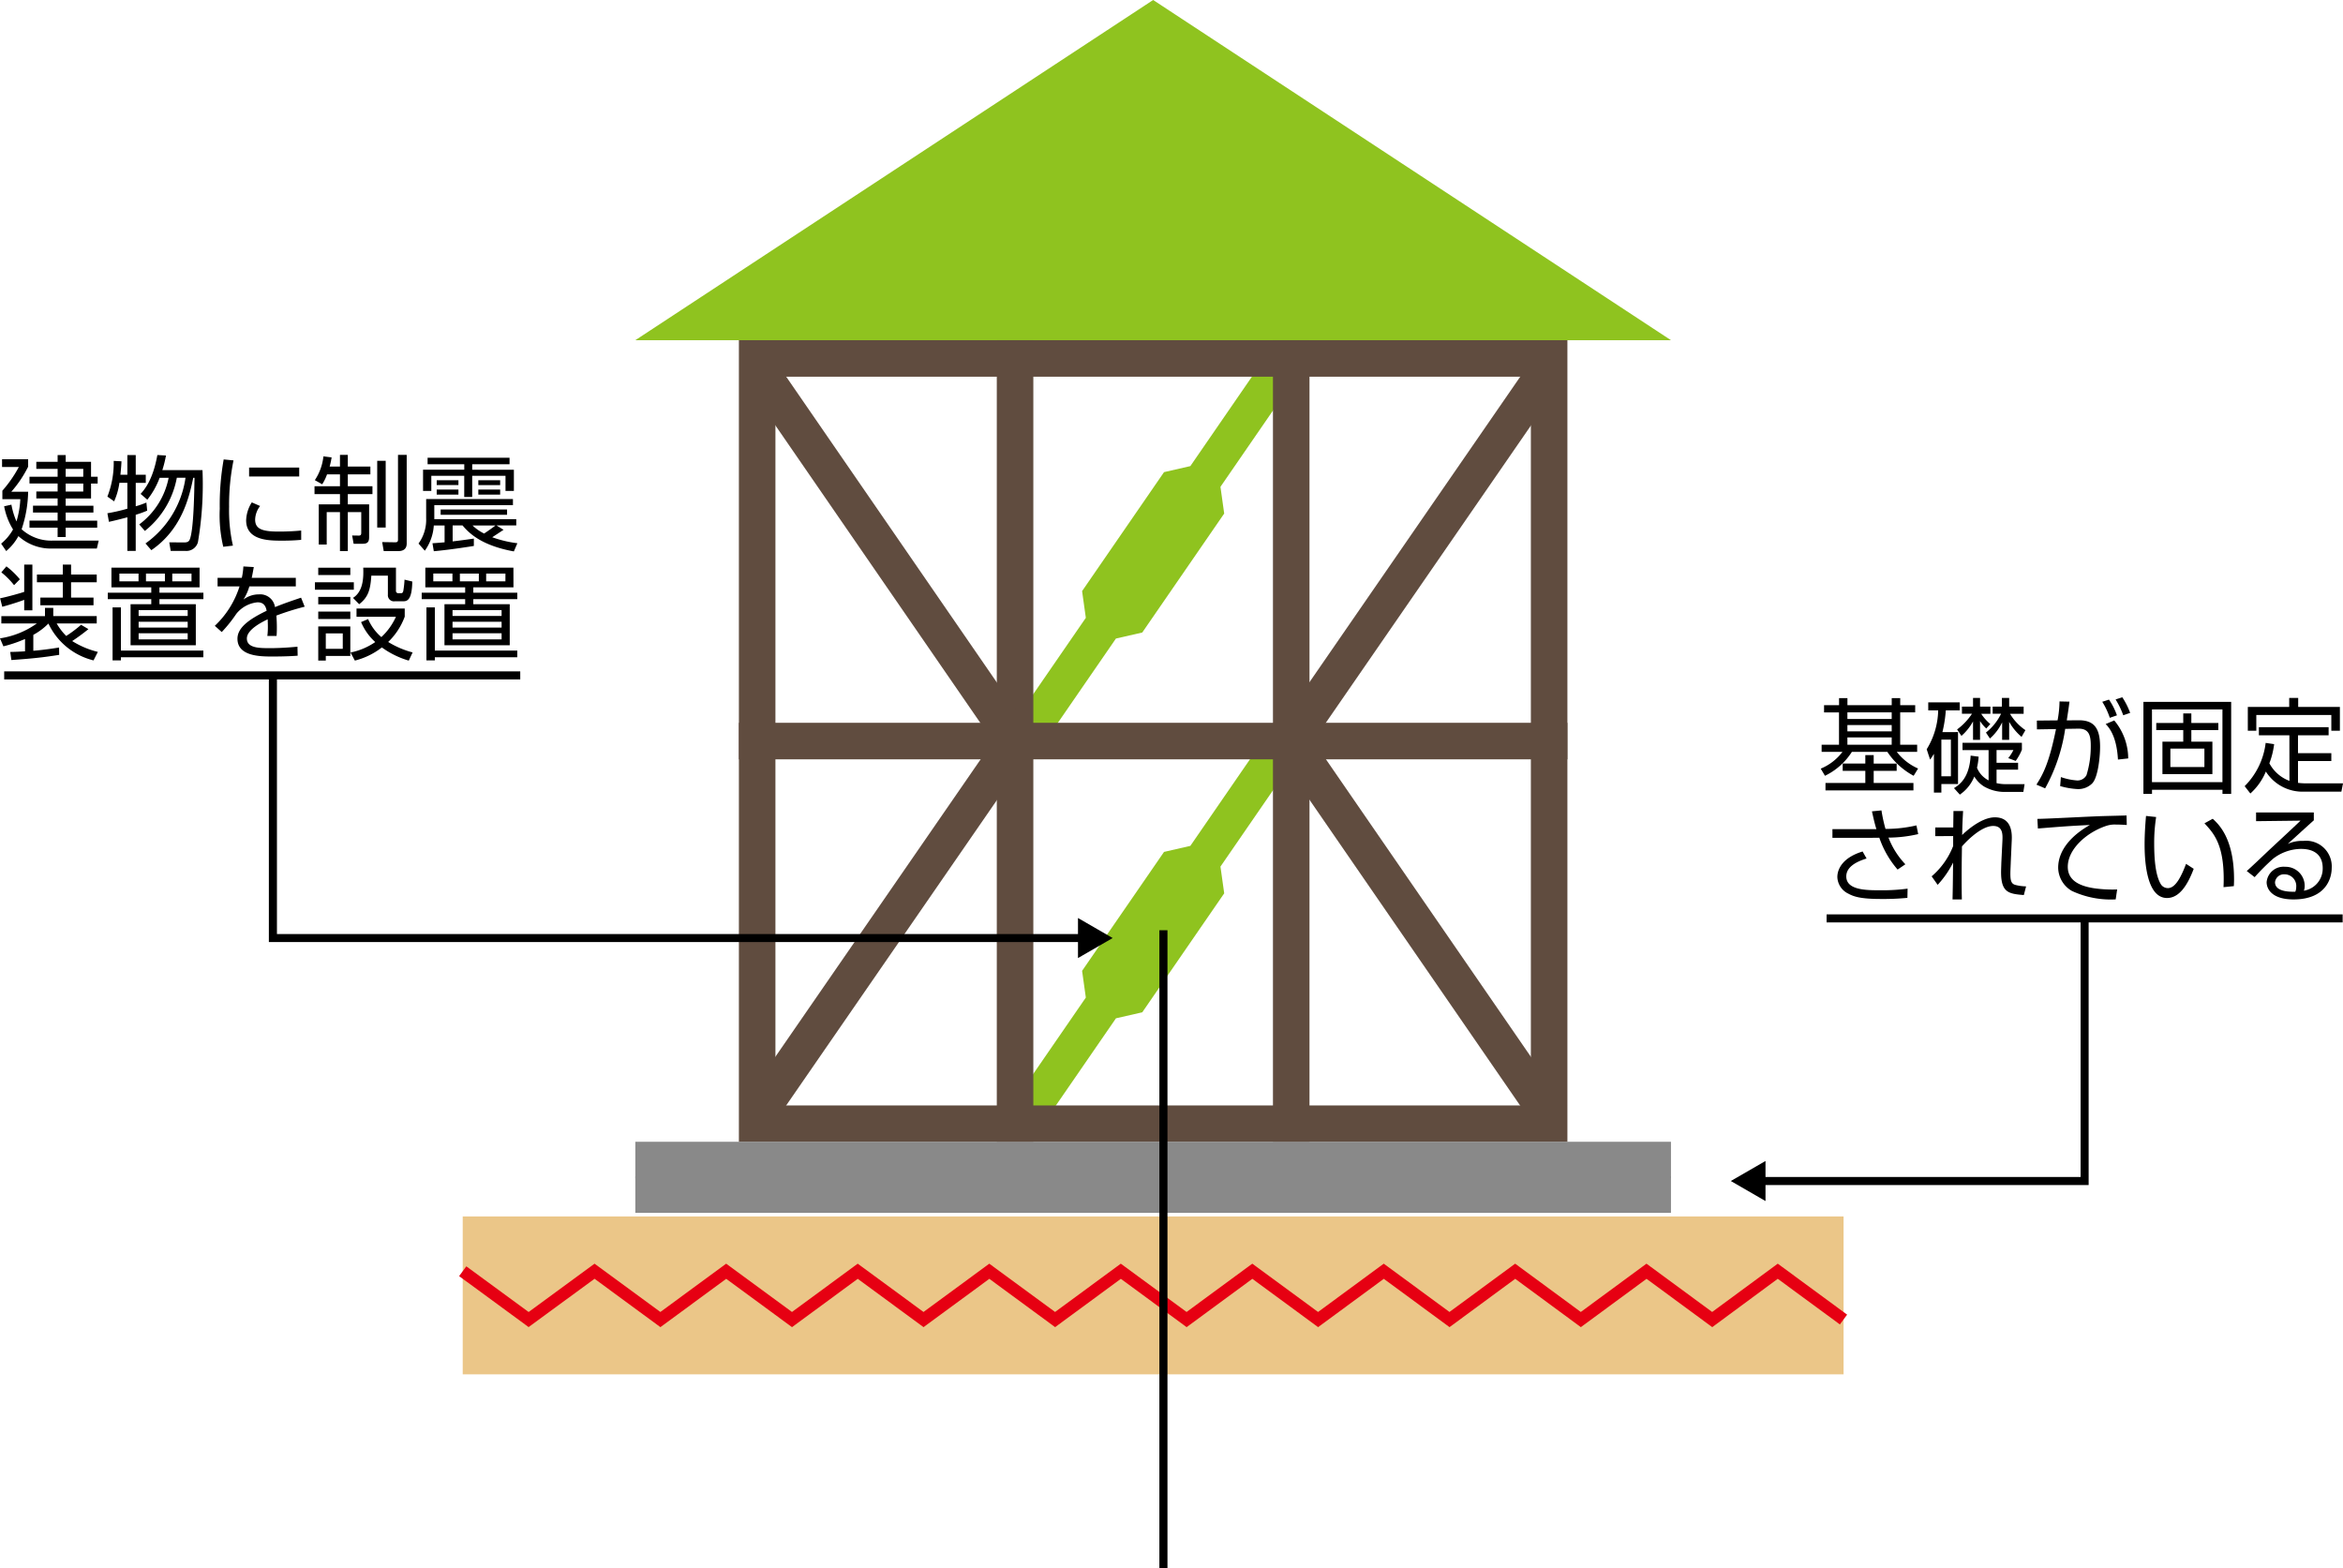 <svg xmlns="http://www.w3.org/2000/svg" width="289.913" height="194.023" viewBox="0 0 289.913 194.023">
  <g id="グループ_31198" data-name="グループ 31198" transform="translate(-702 -5435.504)">
    <g id="danpa" transform="translate(846.956 5520.528)">
      <g id="グループ_29355" data-name="グループ 29355" transform="translate(-144.957 -85.025)">
        <g id="レイヤー_2" data-name="レイヤー 2">
          <path id="パス_70226" data-name="パス 70226" d="M98.7,48.236l-3.724-2.567L85.428,59.536l-3.256.746L72.032,75l.463,3.306L62.945,92.173l3.724,2.565,9.553-13.865,3.256-.744,10.139-14.72L89.153,62.1Z" transform="translate(61.862 45.125)" fill="#8fc31f"/>
          <path id="パス_70227" data-name="パス 70227" d="M98.7,24.6l-3.724-2.567L85.428,35.9l-3.256.746L72.032,51.367l.463,3.306L62.945,68.538,66.668,71.1l9.553-13.865,3.256-.744,10.139-14.72-.463-3.308Z" transform="translate(61.862 21.772)" fill="#8fc31f"/>
          <path id="パス_70228" data-name="パス 70228" d="M103.783,0,39.709,42.094H167.856Z" transform="translate(38.904)" fill="#8fc31f"/>
          <path id="パス_70229" data-name="パス 70229" d="M144.151,115.857H50.676V25.694h93.475Zm4.521-94.684H46.155v99.2H148.672Z" transform="translate(45.273 20.921)" fill="#604c3f"/>
          <rect id="長方形_19285" data-name="長方形 19285" width="4.521" height="99.205" transform="translate(123.34 42.093)" fill="#604c3f"/>
          <rect id="長方形_19286" data-name="長方形 19286" width="102.517" height="4.521" transform="translate(91.427 89.433)" fill="#604c3f"/>
          <rect id="長方形_19287" data-name="長方形 19287" width="4.521" height="99.205" transform="translate(157.511 42.093)" fill="#604c3f"/>
          <rect id="長方形_19288" data-name="長方形 19288" width="4.522" height="56.469" transform="matrix(0.823, -0.567, 0.567, 0.823, 91.701, 46.475)" fill="#604c3f"/>
          <rect id="長方形_19289" data-name="長方形 19289" width="56.469" height="4.522" transform="matrix(0.568, -0.823, 0.823, 0.568, 91.696, 136.909)" fill="#604c3f"/>
          <rect id="長方形_19290" data-name="長方形 19290" width="4.519" height="56.468" transform="matrix(0.823, -0.567, 0.567, 0.823, 157.911, 92.976)" fill="#604c3f"/>
          <rect id="長方形_19291" data-name="長方形 19291" width="56.468" height="4.519" transform="translate(157.895 90.399) rotate(-55.394)" fill="#604c3f"/>
          <rect id="長方形_19292" data-name="長方形 19292" width="128.145" height="4.521" transform="translate(78.614 141.274)" fill="#898989"/>
          <rect id="長方形_19293" data-name="長方形 19293" width="128.145" height="4.521" transform="translate(78.614 145.548)" fill="#898989"/>
          <rect id="長方形_19294" data-name="長方形 19294" width="170.861" height="19.537" transform="translate(57.256 150.512)" fill="#ebc688"/>
          <path id="パス_70230" data-name="パス 70230" d="M183.8,86.5l-8.129-5.978L167.542,86.5l-8.123-5.978L151.292,86.5l-8.133-5.978L135.031,86.5l-8.137-5.978L118.761,86.5l-8.139-5.978L102.489,86.5l-8.139-5.978L86.208,86.5l-8.141-5.978L69.934,86.5l-8.143-5.978L53.65,86.5,45.5,80.515l-8.159,5.978-8.6-6.306.891-1.211,7.712,5.65L45.5,78.649l8.145,5.974,8.141-5.976,8.143,5.976,8.133-5.976,8.141,5.976,8.141-5.976,8.139,5.976,8.133-5.976,8.139,5.976,8.133-5.976,8.137,5.976,8.127-5.976,8.133,5.976,8.127-5.976,8.123,5.976,8.125-5.976,8.129,5.976,8.117-5.976,8.582,6.306-.895,1.213-7.688-5.648Z" transform="translate(28.068 77.709)" fill="#e60012"/>
          <g id="グループ_29351" data-name="グループ 29351" transform="translate(225.289 86.28)">
            <path id="パス_70231" data-name="パス 70231" d="M125.175,45.216H123.32v4h2.1V50.1H122.9a6.731,6.731,0,0,0,2.636,2.06l-.551.9a9.023,9.023,0,0,1-3.251-2.958h-4.392a8.169,8.169,0,0,1-3.328,2.958l-.527-.885a6.445,6.445,0,0,0,2.69-2.074H113.6v-.883h2.149v-4H113.9v-.895h1.857v-.873h1.036v.873h5.481v-.873h1.05v.873h1.855Zm-6.169,8.732v-1.5h-2.8v-.9h2.8V50.5h1.036v1.05h2.843v.9h-2.843v1.5h4.917v.922H114.077v-.922Zm3.264-8.732h-5.481v.819h5.481Zm0,1.563h-5.481v.781h5.481Zm0,1.537h-5.481v.9h5.481Z" transform="translate(-113.487 -43.35)"/>
            <path id="パス_70232" data-name="パス 70232" d="M123.961,47.662v6.425H121.9v1.064h-.922v-4.8a7.418,7.418,0,0,1-.473.718l-.421-1.28a9.53,9.53,0,0,0,1.421-4.813h-1.229v-.986h3.891v.986h-1.718a16.057,16.057,0,0,1-.419,2.688Zm-.883.934H121.9v4.533h1.179Zm.382,6c.755-.459,1.909-1.332,2.062-4.02l.986.129a7.822,7.822,0,0,1-.2,1.368,3,3,0,0,0,1.435,1.565V49.89h-3.227v-.9h7.348v.857a6.629,6.629,0,0,1-.769,1.384l-.92-.346a5.274,5.274,0,0,0,.64-1h-2.087v1.575h2.664v.855h-2.664v1.666a5.129,5.129,0,0,0,1.113.127h2.356l-.153.96h-2.33a5.09,5.09,0,0,1-2.523-.666,3.62,3.62,0,0,1-1.215-1.241,4.914,4.914,0,0,1-1.791,2.239Zm.386-7.258a7.677,7.677,0,0,0,1.843-1.946h-1.243v-.883h1.372V43.437h.869v1.076h1.28V45.4H126.83a5.76,5.76,0,0,0,1.125,1.268l-.5.549a4.428,4.428,0,0,1-.769-.92v2.33h-.869V46.344a6.54,6.54,0,0,1-1.435,1.791Zm3.571.384a6.678,6.678,0,0,0,1.871-2.33h-1.04v-.883h1.141V43.437h.9v1.076h1.791V45.4h-1.688a6.466,6.466,0,0,0,1.907,2.024l-.475.833a6.9,6.9,0,0,1-1.535-1.859v2.229h-.871V46.457a6.112,6.112,0,0,1-1.511,2Z" transform="translate(-106.971 -43.361)"/>
            <path id="パス_70233" data-name="パス 70233" d="M131,43.936c-.064.551-.153,1.165-.334,2.316l1.473-.012c1.946-.012,2.65,1.024,2.65,3.29,0,1.189-.244,3.789-.986,4.531a2.435,2.435,0,0,1-1.781.692,9.345,9.345,0,0,1-2.175-.372l.091-1.113a7.77,7.77,0,0,0,1.918.412,1.263,1.263,0,0,0,1.254-.656,12.169,12.169,0,0,0,.525-3.672c0-1.306-.256-2.1-1.575-2.074l-1.588.026a21.739,21.739,0,0,1-2.483,7.36l-1.076-.461c.769-1.217,1.549-2.561,2.421-6.875l-2.358.04-.012-1.089,2.563-.026a13.415,13.415,0,0,0,.243-2.344Zm4.992,2a9.3,9.3,0,0,0-.934-1.984l.833-.268a8.256,8.256,0,0,1,.984,1.946ZM137,51.1c-.165-2.982-1.151-4.008-1.521-4.392l1.062-.447a7.372,7.372,0,0,1,1.728,4.7Zm.654-5.479a10.146,10.146,0,0,0-.946-1.96l.831-.266a9.446,9.446,0,0,1,.972,1.93Z" transform="translate(-100.221 -43.399)"/>
            <path id="パス_70234" data-name="パス 70234" d="M144.429,43.682V55.074h-1.076v-.511h-8.72v.511h-1.062V43.682Zm-9.8.934v9h8.72v-9Zm7.477,3.992v4.008h-6.183V48.608H138.5V47.177H135.16v-.885H138.5V45.115h1v1.177h3.34v.885H139.5v1.431Zm-5.2.859v2.278h4.211V49.467Z" transform="translate(-93.641 -43.119)"/>
            <path id="パス_70235" data-name="パス 70235" d="M145.412,48.059h-3.775v-1h8.628v1h-3.789v2.213H150.6v.972h-4.123v2.7a7.87,7.87,0,0,0,1.038.064h4.531l-.2,1.024h-4.571a5.364,5.364,0,0,1-4.775-2.483,7.523,7.523,0,0,1-1.918,2.714l-.706-.909a9.1,9.1,0,0,0,2.6-5.352l1.048.155a10.077,10.077,0,0,1-.588,2.368,4.654,4.654,0,0,0,2.483,2.175Zm1.089-4.622V44.55h5.159v2.944H150.6V45.548h-9.282v1.946h-1.05V44.55h5.121V43.437Z" transform="translate(-87.42 -43.361)"/>
          </g>
          <g id="グループ_29352" data-name="グループ 29352" transform="translate(226.738 100.273)">
            <path id="パス_70236" data-name="パス 70236" d="M120.284,50.437a18.5,18.5,0,0,0,.5,2.29,16.879,16.879,0,0,0,3.827-.435l.219,1.076a16.468,16.468,0,0,1-3.676.435,9.922,9.922,0,0,0,2.087,3.3l-.96.654a11.892,11.892,0,0,1-2.264-3.942c-.207.012-.3.012-1.1.012h-4.7V52.753h5.439c-.193-.64-.268-.934-.551-2.2Zm-1.843,5.952c-1.372.423-2.511,1.087-2.511,2.215,0,1.714,2.511,1.714,4.187,1.714a23.894,23.894,0,0,0,3.4-.2l-.024,1.139a30.26,30.26,0,0,1-3.252.139c-2.6,0-3.406-.306-4.072-.666a2.369,2.369,0,0,1-1.344-2.048c0-1.048.718-2.431,3.125-3.161Z" transform="translate(-114.216 -50.437)"/>
            <path id="パス_70237" data-name="パス 70237" d="M124.284,50.475c-.078,1.384-.091,1.742-.117,2.97.1-.1,2.191-2.189,4.046-2.189,2.215,0,2.125,2.177,2.087,2.932l-.117,2.6c-.01.4-.05,1.036-.05,1.419,0,.833.089,1.243.577,1.4a5.5,5.5,0,0,0,1.37.191l-.282,1.076c-1.831-.155-2.815-.28-2.815-2.817,0-.294.026-.946.036-1.278l.129-2.6c.038-.793.064-1.855-1.139-1.855-1.676,0-3.777,2.417-3.867,2.535-.024,1.714-.038,2.394-.038,3.98,0,1.408.014,2.01.026,2.575h-1.153c.026-1.2.04-1.549.066-4.559a11.729,11.729,0,0,1-1.907,2.753l-.744-1.052a9.472,9.472,0,0,0,2.662-3.75V53.572l-2.215.014V52.511h2.227c0-.217.026-1.972.026-2.036Z" transform="translate(-108.115 -50.399)"/>
            <path id="パス_70238" data-name="パス 70238" d="M138.032,51.931c-.41-.028-.807-.052-1.318-.052a3.252,3.252,0,0,0-1.193.153c-2.429.793-4.787,2.867-4.787,5.072,0,1.6,1.294,2.4,3.483,2.686a16.156,16.156,0,0,0,2.626.117l-.181,1.229a11.387,11.387,0,0,1-5.427-1.05,3.368,3.368,0,0,1-1.69-2.869c0-2.33,1.895-4.149,3.928-5.286-2.521.115-3.738.217-6.437.435l-.064-1.191c1.062,0,6.875-.32,8.167-.346.358-.014,2.612-.064,2.867-.078Z" transform="translate(-101.612 -50.126)"/>
            <path id="パス_70239" data-name="パス 70239" d="M135.075,50.913a20.966,20.966,0,0,0-.243,3.239c0,1.944.153,4.006.845,5.107a1.019,1.019,0,0,0,.859.449c.958,0,1.676-1.511,2.241-3l.946.612c-.779,2.087-1.819,3.612-3.3,3.612-2.511,0-2.777-4.507-2.777-6.632,0-1.318.1-2.65.177-3.521Zm8.336,8.678c.012-.292.024-.588.024-1,0-4.338-1.254-5.682-2.38-6.9l1.024-.563c.755.706,2.636,2.445,2.636,7.515,0,.346-.012.577-.026.821Z" transform="translate(-95.02 -50.094)"/>
            <path id="パス_70240" data-name="パス 70240" d="M148.3,50.566v.972c-.525.459-2.74,2.483-3.225,2.918a4.228,4.228,0,0,1,1.92-.372,3.171,3.171,0,0,1,3.519,3.342c0,1.356-.781,3.9-4.724,3.9-2.561,0-3.328-1.2-3.328-2.139a2.091,2.091,0,0,1,2.278-1.9,2.362,2.362,0,0,1,2.431,2.38,1.671,1.671,0,0,1-.1.577,2.764,2.764,0,0,0,2.328-2.8c0-1.4-.805-2.37-2.686-2.37a5.707,5.707,0,0,0-3.469,1.229,28.486,28.486,0,0,0-2.266,2.266L140,57.811c.358-.306,2-1.855,2.584-2.419.64-.6,3.5-3.25,4.072-3.815l-5.5.066V50.566Zm-2.177,9.241A1.446,1.446,0,0,0,144.7,58.22a1.105,1.105,0,0,0-1.2.972c0,1.231,1.93,1.191,2.507,1.179A1.313,1.313,0,0,0,146.122,59.807Z" transform="translate(-88.735 -50.31)"/>
          </g>
          <rect id="長方形_19295" data-name="長方形 19295" width="63.855" height="0.994" transform="translate(226.015 113.138)"/>
          <path id="パス_70241" data-name="パス 70241" d="M150.395,90.149H109.686v-.994H149.4v-32h.994Z" transform="translate(108.046 56.478)"/>
          <path id="パス_70242" data-name="パス 70242" d="M112.184,72.256l-4.292,2.477,4.292,2.479Z" transform="translate(106.273 71.395)"/>
          <g id="グループ_29353" data-name="グループ 29353" transform="translate(0.141 56.286)">
            <path id="パス_70243" data-name="パス 70243" d="M12.312,38.9l-.231.986H6.6a5.97,5.97,0,0,1-4.223-1.539A6.405,6.405,0,0,1,.866,40.2l-.628-.92a6.1,6.1,0,0,0,1.473-1.755,8.274,8.274,0,0,1-1.1-2.867l.9-.2a9.2,9.2,0,0,0,.626,2.074,11.4,11.4,0,0,0,.475-2.751H.391V32.73A15.332,15.332,0,0,0,2.427,29.8H.353v-.962H3.58v.922a14.266,14.266,0,0,1-2.085,3.1H3.58A15.319,15.319,0,0,1,2.773,37.5a5.464,5.464,0,0,0,3.982,1.4ZM8.226,29.157h3.137V31h.819v.845h-.819V33.69H8.226v.9h3.431v.845H8.226v1h3.9V37.3h-3.9v1.165h-1V37.3H3.747v-.871H7.228v-1H4.182v-.845H7.228v-.9H4.592v-.859H7.228v-.984H3.747V31H7.228v-.974H4.592v-.871H7.228v-.833h1Zm2.177.871H8.226V31H10.4Zm0,1.819H8.226v.984H10.4Z" transform="translate(-0.238 -28.3)"/>
            <path id="パス_70244" data-name="パス 70244" d="M9.323,30.762V28.329h1.036v2.433H11.6v1H10.359v2.9a10.539,10.539,0,0,0,1.318-.461l.1,1a12.466,12.466,0,0,1-1.421.513v4.467H9.323V36.025c-1.153.308-1.7.433-2.28.563l-.191-1.062a22.179,22.179,0,0,0,2.471-.565v-3.2H8.337a8.229,8.229,0,0,1-.652,2.29l-.833-.588a11.473,11.473,0,0,0,.781-4.416l.96.05c-.014.41-.04.769-.129,1.664Zm2.241,8.5a12.033,12.033,0,0,0,4.952-8.127H15.442a10.92,10.92,0,0,1-3.956,6.579l-.692-.807a9.463,9.463,0,0,0,3.636-5.771H13.317a9.826,9.826,0,0,1-1.525,2.712l-.831-.718c.447-.5,1.511-1.676,2.074-4.811l1.064.064a13.865,13.865,0,0,1-.449,1.805h4.968a42.5,42.5,0,0,1-.565,8.92,1.475,1.475,0,0,1-1.561,1.076H14.685l-.177-1.062,1.779.014c.256,0,.575,0,.73-.308.525-1.087.588-6.183.614-7.692h-.155c-.523,2.507-1.445,6.386-5.185,8.958Z" transform="translate(6.297 -28.305)"/>
            <path id="パス_70245" data-name="パス 70245" d="M15.547,28.712A27.63,27.63,0,0,0,15,34.458a19.744,19.744,0,0,0,.475,4.8L14.28,39.4a16.878,16.878,0,0,1-.435-4.7,32.253,32.253,0,0,1,.485-6.107Zm3.29,5.644a2.873,2.873,0,0,0-.614,1.676c0,1.115.781,1.485,2.843,1.485a28.234,28.234,0,0,0,2.855-.127v1.153c-.461.038-1.115.1-2.344.1-1.612,0-4.467,0-4.467-2.521a4.359,4.359,0,0,1,.7-2.215ZM23.676,29.6v1.1h-6.2V29.6Z" transform="translate(13.207 -28.032)"/>
            <path id="パス_70246" data-name="パス 70246" d="M22.892,29.757V28.312h.972v1.445h2.791v.962H23.864v1.471h3.048v.972H23.864v1.268H26.5v4.058c0,.551-.167.819-.781.819H24.582L24.4,38.284l.831.012c.27,0,.294-.165.294-.37V35.392H23.864v4.825h-.972V35.392h-1.64V39.4h-.984V34.431h2.624V33.163H19.743v-.972h3.149V30.72h-1.6a5.72,5.72,0,0,1-.6,1.229l-.909-.513a6.55,6.55,0,0,0,1.062-2.942l1.012.127a9.643,9.643,0,0,1-.243,1.137Zm5.658-.716V37.3H27.5V29.042Zm2.6-.73V39.27c0,.9-.73.946-1.087.946H28.308L28.115,39.1l1.626.026c.306,0,.332-.153.332-.332V28.312Z" transform="translate(19.034 -28.312)"/>
            <path id="パス_70247" data-name="パス 70247" d="M36.738,37.4c-.219.153-1.2.793-1.4.922a14.36,14.36,0,0,0,3.111.742l-.437,1.012c-4.147-.755-5.632-2.37-6.348-3.215H30.44v1.974c.869-.1,1.753-.219,2.624-.346V39.4c-.308.05-2.92.473-4.956.652l-.165-.986c.421-.026.73-.052,1.5-.115V36.864H28.108a5.974,5.974,0,0,1-1.113,3.125l-.779-.885a5.024,5.024,0,0,0,.946-3.149V33.6H37.9v.755h-9.73v1.728H38.312v.779H35.867Zm.742-8.911v.8h-4.62v.678h5.157v2.624H36.98V30.721H32.859v2.624h-.986V30.721H27.8v1.869H26.778V29.965h5.1v-.678H27.34v-.8Zm-6.324,2.779v.6H28.467v-.6Zm0,1.151v.626H28.467v-.626Zm6.018,3.123H28.955v-.652h8.219ZM32.9,36.864a5.636,5.636,0,0,0,1.433,1c.2-.127,1.064-.718,1.408-1Zm3.417-5.592v.6h-2.7v-.6Zm0,1.151v.626h-2.7v-.626Z" transform="translate(25.429 -28.134)"/>
          </g>
          <g id="グループ_29354" data-name="グループ 29354" transform="translate(0 69.857)">
            <path id="パス_70248" data-name="パス 70248" d="M11.74,46.993a8.381,8.381,0,0,1-5.581-4.559,7.962,7.962,0,0,1-1.869,1.4V45.8c.2-.012,1.433-.113,3.187-.4l.014.909c-2.139.334-3.278.449-5.915.64l-.141-1c.577-.014,1.01-.026,1.831-.078V44.343a16.059,16.059,0,0,1-2.676.909l-.423-.986a10.56,10.56,0,0,0,4.559-1.843H.334v-.909h5.4V40.5H6.759v1.012h5.378v.909H7.183a7.126,7.126,0,0,0,1.179,1.549A15.532,15.532,0,0,0,10.2,42.587l.909.537A23.863,23.863,0,0,1,9.1,44.6a10.8,10.8,0,0,0,3.175,1.342ZM3.163,35.138H4.175V40.8H3.163V39.5c-.909.346-2.189.72-2.714.859l-.268-1.05c.909-.179,2.445-.614,2.982-.793ZM1.909,37.685A9.4,9.4,0,0,0,.334,36.1l.626-.742a9.844,9.844,0,0,1,1.666,1.6Zm7.054-2.547v1.229h3.175v.958H8.962v1.9H11.74v.946H5.161v-.946H7.938v-1.9h-3.2v-.958h3.2V35.138Z" transform="translate(-0.167 -35.138)"/>
            <path id="パス_70249" data-name="パス 70249" d="M18.233,37.762H13.267v.666h5.439v.793H13.267v.628h4.5v5.082H9.694V39.85h2.561v-.628H6.877v-.793h5.378v-.666H7.326V35.331H18.233ZM8.5,46.8H7.467V40.248H8.5v5.336h10.2v.833H8.5ZM10.68,36.061H8.312v.96H10.68Zm6.082,4.519h-6.07V41.3h6.07Zm0,1.445h-6.07v.718h6.07Zm0,1.421h-6.07V44.2h6.07Zm-2.817-7.386H11.6v.96h2.344Zm3.29,0H14.853v.96h2.382Z" transform="translate(6.463 -34.947)"/>
            <path id="パス_70250" data-name="パス 70250" d="M18.361,35.33c-.064.346-.115.68-.256,1.332H23.56v1.062H17.812a6.385,6.385,0,0,1-.732,1.628A3.151,3.151,0,0,1,19,38.709a1.846,1.846,0,0,1,1.984,1.575c1.229-.5,2.382-.883,3.227-1.165l.447,1.115a32.564,32.564,0,0,0-3.507,1.1c.052.523.064,1.087.064,1.471,0,.485-.012.793-.038,1.05H20.039a8.616,8.616,0,0,0,.064-1.127c0-.282-.012-.666-.026-.934-.652.32-2.573,1.254-2.573,2.37,0,1.2,1.549,1.2,2.907,1.2.563,0,1.779-.028,3.354-.181l.024,1.115c-.511.038-1.445.1-3.121.1-1.435,0-4.328,0-4.328-2.2,0-1.268,1.217-2.318,3.61-3.457-.115-.666-.435-1.05-1.127-1.05A3.831,3.831,0,0,0,16.2,41.115a17.2,17.2,0,0,1-1.805,2.254l-.857-.769a11.419,11.419,0,0,0,3.06-4.877H13.88V36.662h3a8.709,8.709,0,0,0,.193-1.408Z" transform="translate(13.043 -35.023)"/>
            <path id="パス_70251" data-name="パス 70251" d="M24.582,37.134v.922H19.769v-.922Zm-.435-1.8v.909H20.179v-.909Zm0,3.61v.922H20.179v-.922Zm0,1.817v.922H20.179v-.922Zm0,1.843V46.25H21.113v.577h-.934V42.6Zm-.934.859h-2.1v1.907h2.1Zm8.167,3.366A10.833,10.833,0,0,1,28.051,45.2a9.017,9.017,0,0,1-3.342,1.626l-.537-1a8.227,8.227,0,0,0,3.06-1.294,6.922,6.922,0,0,1-1.753-2.471l.871-.372a6.055,6.055,0,0,0,1.638,2.229A7.826,7.826,0,0,0,29.793,41.4H24.914V40.387H30.88v1a8.279,8.279,0,0,1-2.048,3.135,11.177,11.177,0,0,0,3.022,1.294Zm-1.586-11.5V38.16a.289.289,0,0,0,.306.332h.294c.181,0,.256-.076.308-.28a11.955,11.955,0,0,0,.153-1.4l.96.231c-.038,2.368-.678,2.445-1.139,2.445H29.652a.753.753,0,0,1-.857-.819V36.315h-2.05c-.115,1.934-.473,2.716-1.5,3.535l-.767-.781c.909-.577,1.278-1.652,1.278-3.163,0-.229,0-.382-.012-.575Z" transform="translate(19.201 -34.947)"/>
            <path id="パス_70252" data-name="パス 70252" d="M37.768,37.762H32.8v.666h5.441v.793H32.8v.628h4.507v5.082H29.231V39.85h2.561v-.628H26.414v-.793h5.378v-.666H26.863V35.331h10.9ZM28.04,46.8H27V40.248H28.04v5.336h10.2v.833H28.04Zm2.177-10.742h-2.37v.96h2.37ZM36.3,40.58H30.229V41.3H36.3Zm0,1.445H30.229v.718H36.3Zm0,1.421H30.229V44.2H36.3Zm-2.815-7.386H31.138v.96h2.344Zm3.29,0H34.39v.96h2.382Z" transform="translate(25.767 -34.947)"/>
          </g>
          <rect id="長方形_19296" data-name="長方形 19296" width="63.855" height="0.994" transform="translate(0.519 83.072)"/>
          <path id="パス_70253" data-name="パス 70253" d="M117.741,75.027H16.9V42.035H17.9v32h99.844Z" transform="translate(16.369 41.534)"/>
          <path id="パス_70254" data-name="パス 70254" d="M67.26,62.09l4.292-2.477L67.26,57.133Z" transform="translate(66.126 56.452)"/>
        </g>
      </g>
    </g>
    <path id="パス_70255" data-name="パス 70255" d="M-15939.262,5638.379V5717.3" transform="translate(16785.219 -87.776)" fill="none" stroke="#000" stroke-width="1"/>
  </g>
</svg>
